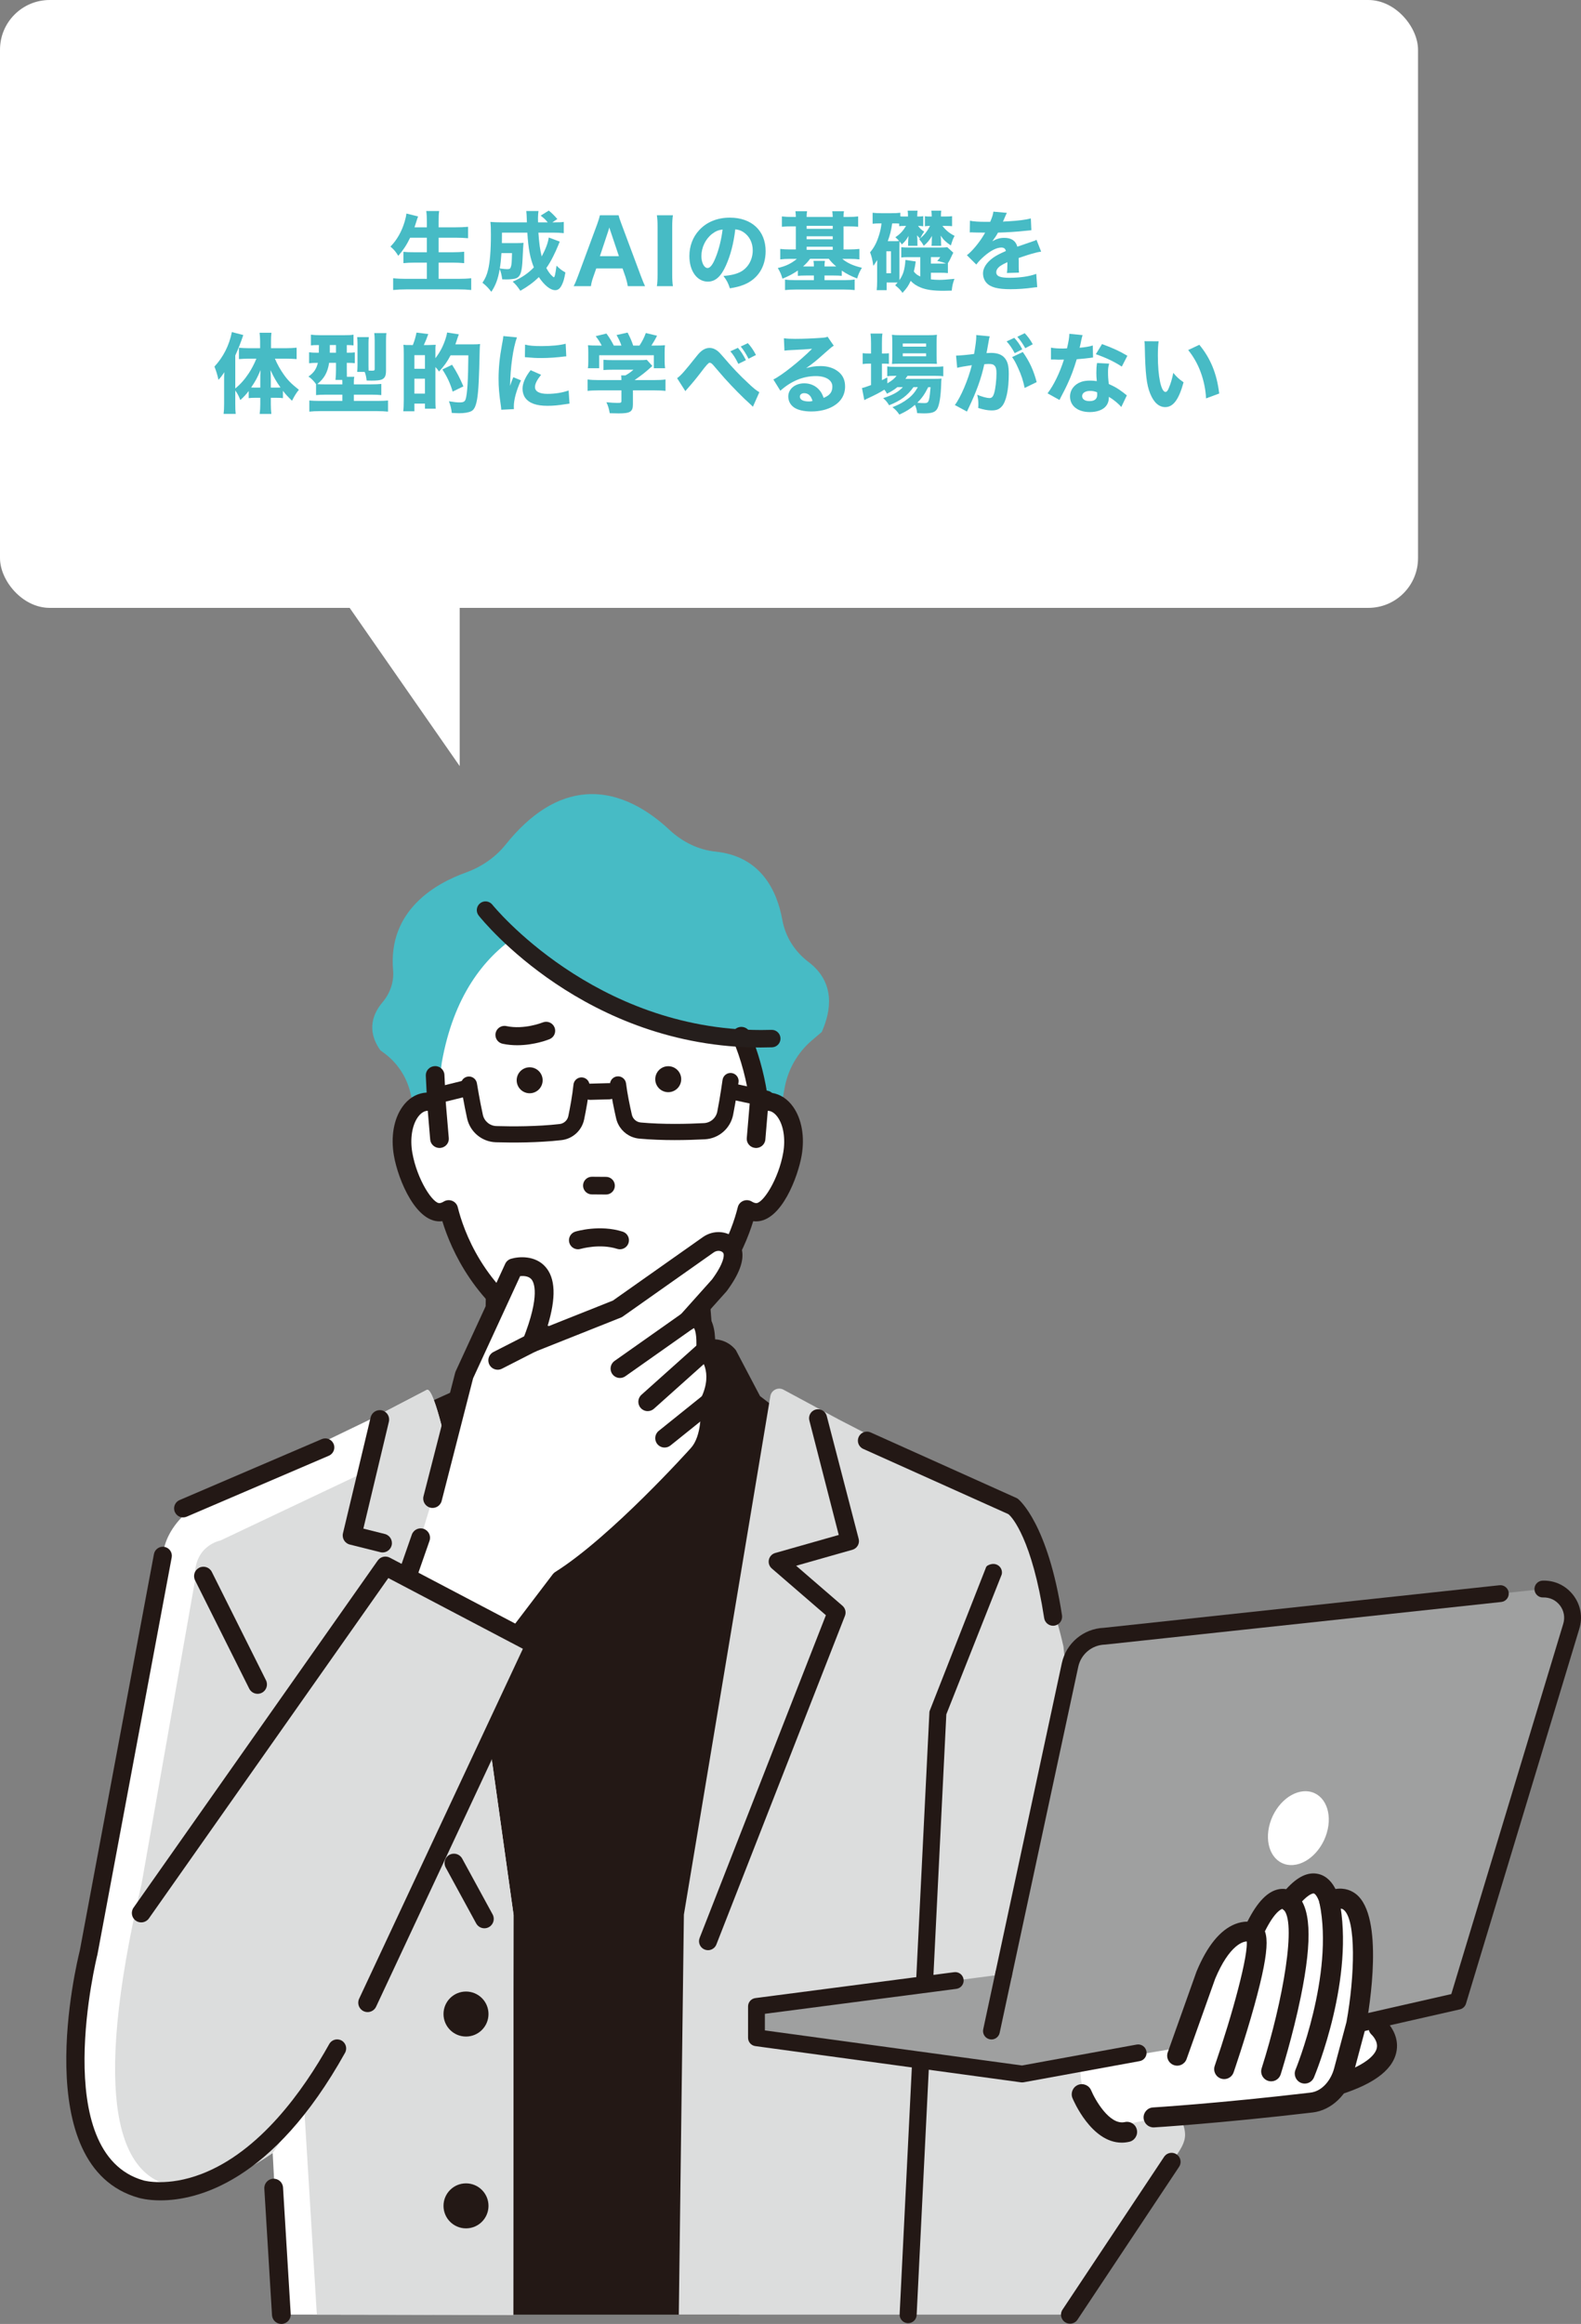 <?xml version="1.0" encoding="UTF-8"?><svg id="_レイヤー_2" xmlns="http://www.w3.org/2000/svg" viewBox="0 0 362.922 533.338"><rect x="0" y="0" width="362.922" height="533.338" fill="#808080" stroke="none"/><g id="_レイヤー_4"><path d="M174.468,320.399l-5.548-10.542c-1.589-2.025-4.218-2.927-6.715-2.304l-26.772,6.681-23.53-5.616c-2.2-.525-4.44.699-5.187,2.833l-2.765,7.898-24.477,11.073,19.815,200.779h70.517l19.232-199.614-14.57-11.19Z" style="fill:#231815; stroke-width:0px;"/><path d="M185.581,220.76c-3.176-2.404-5.304-5.821-5.991-9.623-1.186-6.56-4.807-14.608-15.321-15.692-3.869-.399-7.557-2.147-10.664-5.054-4.286-4.011-11.067-8.673-19.052-8.099-6.505.468-12.721,4.347-18.474,11.53-2.311,2.885-5.487,5.113-9.185,6.442-6.746,2.425-17.881,8.564-16.656,22.438.226,2.564-.658,5.231-2.428,7.317-2.071,2.442-3.837,6.336-.49,11.022l.551.418c3.181,2.226,5.43,5.535,6.333,9.317l5.39,22.592,75.591,2.484,4.962-26.357c.784-4.167,2.991-7.974,6.214-10.721l2.271-1.935.043-.098c2.062-4.661,3.199-11.218-3.094-15.981Z" style="fill:#47bbc5; stroke-width:0px;"/><path d="M162.074,309.121l-2.435-25.45h-45.755l-.552,26.286c28.288,17.675,48.742-.837,48.742-.837Z" style="fill:#fff; stroke-width:0px;"/><path d="M113.332,317.242c-.012,0-.026,0-.038-0-1.17-.021-2.101-.987-2.081-2.16l.552-31.447c.02-1.158.963-2.086,2.118-2.086h45.755c1.104,0,2.023.85,2.111,1.954l2.435,30.446c.094,1.169-.776,2.193-1.942,2.286-1.167.083-2.188-.778-2.281-1.947l-2.279-28.492h-41.718l-.515,29.361c-.02,1.16-.965,2.086-2.117,2.086Z" style="fill:#231815; stroke-width:0px;"/><path d="M118.604,214.777c11.994,10.124,11.994,12.022,24.619,17.084,0,0,28.623,5.208,26.954,5.894.512,1.181,1.766,5.492,2.751,9.365.655,2.576,1.192,4.958,1.313,6.097.86-.349,1.749-.481,2.634-.338,3.814.627,6.066,5.991,5.03,11.977-1.039,5.987-4.972,13.94-8.788,13.316-.602-.1-1.158-.328-1.676-.647-1.336,5.413-6.113,19.38-21.152,28.227-13.838,7.728-26.144,0-26.144,0-15.039-8.848-19.816-22.814-21.151-28.227-.517.319-1.076.547-1.678.647-3.816.624-7.748-7.329-8.787-13.316-1.036-5.986,1.216-11.35,5.03-11.977.885-.144,1.776-.011,2.636.338l1.226-9.406c2.681-15.134,9.608-23.972,17.183-29.034,0,0-4.701,4.194,0,0Z" style="fill:#fff; stroke-width:0px;"/><path d="M177.173,251.14c-.457-.075-.919-.098-1.383-.071-.701-4.672-2.156-9.872-3.944-13.999-.389-.898-1.453-1.316-2.374-.94-.922.378-1.354,1.413-.966,2.31,1.895,4.373,3.389,10.03,3.914,14.806l-.674,7.971c-.082.97.66,1.822,1.657,1.902.051.004.101.006.151.006.933,0,1.726-.697,1.804-1.619l.583-6.904c.216-.018.428-.017.631.016,2.422.398,4.474,4.581,3.546,9.945-1.086,6.256-4.811,12.169-6.695,11.872-.336-.056-.668-.187-1.016-.4-.494-.303-1.109-.356-1.649-.142-.541.214-.943.669-1.079,1.222-1.317,5.336-5.934,18.662-20.292,27.11-12.668,7.075-23.795.336-24.304.02-14.397-8.47-19.011-21.794-20.327-27.13-.136-.553-.539-1.009-1.08-1.223-.541-.214-1.156-.16-1.651.144-.344.212-.677.342-1.009.398-1.891.314-5.614-5.616-6.699-11.87-.929-5.365,1.123-9.548,3.541-9.945.206-.033.42-.034.637-.016l.584,6.904c.078.922.87,1.619,1.804,1.619.05,0,.1-.002.151-.006.998-.08,1.74-.931,1.657-1.902l-.686-8.107-.314-6.427c-.048-.973-.886-1.722-1.896-1.678-.999.046-1.771.872-1.724,1.845l.206,4.208c-.341 0-.681.028-1.018.083-4.874.802-7.736,6.955-6.515,14.009.973,5.609,5.15,15.696,10.879,14.761.047-.008.095-.016.143-.026,1.977,6.612,7.41,19.121,21.398,27.35.357.224,6.088,3.736,14.162,3.736,4.151,0,8.922-.928,13.901-3.709,14.026-8.251,19.464-20.765,21.443-27.377.049.009.098.018.147.027.25.041.496.061.74.061,5.332-.001,9.204-9.459,10.135-14.823,1.22-7.054-1.642-13.207-6.519-14.009Z" style="fill:#231815; stroke-width:0px;"/><path d="M137.326,311.299c-8.225,0-14.091-3.632-14.336-3.787-13.858-8.15-19.375-20.459-21.454-27.257-5.872.808-10.131-9.373-11.114-15.049-.747-4.317-.033-8.403,1.96-11.211,1.253-1.766,2.921-2.865,4.825-3.178.24-.039.484-.065.728-.078l-.19-3.873c-.027-.549.164-1.077.536-1.487.386-.426.919-.675,1.5-.702,1.178-.073,2.182.84,2.239,1.989l.314,6.428.685,8.096c.047.548-.125,1.082-.483,1.505-.371.438-.895.706-1.475.752-.057.005-.117.006-.177.006-1.103,0-2.039-.843-2.13-1.919l-.56-6.614c-.101.001-.195.009-.283.023-.717.119-1.408.619-1.997,1.448-1.328,1.871-1.815,4.981-1.272,8.117,1.079,6.22,4.791,11.849,6.322,11.602.293-.049.584-.164.891-.353.581-.357,1.308-.422,1.942-.17.639.253,1.117.794,1.278,1.449,1.306,5.295,5.885,18.52,20.175,26.926.47.292,11.49,6.951,23.978-.024,14.247-8.382,18.826-21.605,20.134-26.902.16-.653.637-1.196,1.276-1.448.636-.253,1.361-.188,1.941.167.31.19.603.307.898.356,1.556.261,5.242-5.399,6.319-11.604.543-3.135.055-6.244-1.273-8.114-.589-.83-1.281-1.332-2.002-1.45-.086-.014-.177-.022-.276-.023l-.559,6.615c-.096,1.133-1.129,2.017-2.31,1.912-.576-.046-1.1-.313-1.471-.751-.358-.424-.529-.958-.483-1.505l.673-7.971c-.521-4.678-2.011-10.314-3.888-14.647-.22-.51-.227-1.073-.019-1.587.213-.527.626-.938,1.161-1.158,1.085-.446,2.34.055,2.798,1.113,1.74,4.014,3.199,9.148,3.923,13.791.386-.014.775.024,1.156.085h.001c1.905.314,3.576,1.413,4.829,3.181,1.993,2.808,2.707,6.894,1.96,11.209-.821,4.729-4.594,15.095-10.458,15.095-.223-.009-.438-.014-.657-.044-2.083,6.8-7.609,19.114-21.508,27.29-4.461,2.492-9.192,3.754-14.067,3.754ZM101.76,279.557c.143,0,.277.092.319.233,1.986,6.644,7.388,19.007,21.25,27.16.248.156,5.958,3.691,13.996,3.691,4.762,0,9.385-1.234,13.742-3.667,13.889-8.171,19.3-20.54,21.289-27.185.048-.163.211-.263.379-.228l.135.024c.23.038.483.049.686.056,5.151-.001,8.933-9.477,9.814-14.55.707-4.083.015-8.089-1.849-10.716-1.149-1.621-2.672-2.628-4.401-2.913-.431-.071-.873-.091-1.311-.067-.175.02-.318-.111-.343-.279-.7-4.665-2.165-9.868-3.921-13.917-.317-.733-1.191-1.076-1.949-.767-.371.152-.656.435-.803.797-.141.349-.137.732.013,1.076,1.901,4.39,3.411,10.1,3.938,14.902l-.672,8.035c-.032.372.086.735.33,1.025.258.304.622.49,1.027.521.044.004.084.004.124.004.766,0,1.415-.578,1.477-1.318l.583-6.904c.014-.159.14-.286.299-.3.265-.022.497-.016.712.02.897.148,1.737.741,2.43,1.717,1.447,2.038,1.965,5.256,1.385,8.607-1.046,6.029-4.794,12.518-7.069,12.14-.382-.063-.753-.209-1.136-.444-.406-.248-.913-.292-1.358-.116-.442.175-.771.547-.881.995-1.327,5.377-5.976,18.802-20.445,27.314-12.827,7.165-24.165.313-24.642.017-14.498-8.529-19.147-21.955-20.473-27.331-.111-.449-.441-.821-.883-.995-.446-.177-.953-.131-1.359.118-.381.235-.749.379-1.127.442-2.271.371-6.026-6.093-7.075-12.138-.58-3.352-.063-6.571,1.384-8.61.692-.975,1.531-1.568,2.427-1.715.218-.032.452-.041.715-.02.16.013.287.139.301.3l.584,6.904c.066.778.787,1.386,1.598,1.314.409-.033.774-.218,1.031-.522.244-.29.361-.652.33-1.025l-.686-8.107-.315-6.439c-.039-.803-.734-1.398-1.554-1.366-.406.019-.777.192-1.044.488-.255.281-.385.64-.367,1.013l.206,4.209c.005.09-.028.177-.09.243-.062.065-.148.102-.238.102-.324,0-.648.026-.966.078-1.727.284-3.248,1.291-4.397,2.91-1.864,2.628-2.555,6.635-1.848,10.719.953,5.495,5.013,15.388,10.503,14.493l.128-.023c.021-.004.042-.006.062-.006Z" style="fill:#231815; stroke-width:0px;"/><path d="M111.4,261.627c-2.07-.849-3.662-2.666-4.173-4.953-.736-3.293-1.383-7.296-1.41-7.465-.163-1.013.524-1.967,1.535-2.131,1.011-.164,1.962.525,2.126,1.539.006.04.657,4.063,1.367,7.244.328,1.468,1.606,2.525,3.107,2.568,3.765.112,9.337.121,14.505-.465.998-.113,1.804-.852,2.007-1.837.405-1.972.938-4.822,1.175-7.198.102-1.021,1.01-1.767,2.029-1.665,1.02.104,1.762,1.012,1.661,2.034-.252,2.535-.809,5.521-1.232,7.578-.526,2.565-2.625,4.487-5.222,4.781-5.384.611-11.146.602-15.031.487-.858-.025-1.683-.206-2.443-.518Z" style="fill:#231815; stroke-width:0px;"/><path d="M99.367,249.737c-.836.343-1.318,1.256-1.096,2.162.244.997,1.247,1.607,2.242,1.363l7.598-1.867c.992-.242,1.603-1.25,1.359-2.248-.244-.997-1.247-1.607-2.242-1.363l-7.598,1.867c-.091.022-.179.051-.263.086Z" style="fill:#231815; stroke-width:0px;"/><path d="M145.014,260.887c-1.779-.729-3.137-2.285-3.583-4.238-.469-2.05-1.092-5.023-1.4-7.549-.125-1.019.599-1.946,1.615-2.07,1.017-.124,1.941.6,2.066,1.619.289,2.369.885,5.207,1.334,7.17.224.98,1.044,1.699,2.048,1.792,5.177.471,10.749.337,14.511.142,1.499-.078,2.753-1.162,3.049-2.637.64-3.196,1.201-7.232,1.207-7.273.141-1.017,1.077-1.727,2.092-1.585,1.014.142,1.722,1.079,1.581,2.096-.023.169-.581,4.186-1.244,7.494-.63,3.142-3.299,5.451-6.492,5.617-3.883.202-9.644.339-15.038-.152-.612-.056-1.197-.202-1.744-.426Z" style="fill:#231815; stroke-width:0px;"/><path d="M167.016,248.684c-.548.225-.98.708-1.113,1.332-.214,1.004.425,1.991,1.426,2.206l8.211,1.758c1.0.214,1.987-.426,2.2-1.429.214-1.004-.425-1.991-1.426-2.206l-8.211-1.758c-.378-.081-.754-.04-1.088.097Z" style="fill:#231815; stroke-width:0px;"/><path d="M134.747,252.278c-.659-.27-1.131-.911-1.152-1.671-.028-1.026.779-1.88,1.803-1.908l4.425-.121c1.022-.029,1.876.781,1.904,1.807.028,1.026-.779,1.88-1.803,1.908l-4.425.121c-.266.007-.52-.042-.751-.137Z" style="fill:#231815; stroke-width:0px;"/><path d="M174.665,240.397c-40.265,0-63.779-29.018-64.78-30.279-.687-.866-.544-2.126.319-2.816.863-.69,2.122-.547,2.811.317.233.293,23.369,28.766,61.725,28.766.783,0,1.566-.012,2.363-.036.021-.001.042-.001.062-.001,1.077,0,1.966.858,1.998,1.944.034,1.107-.835,2.031-1.938,2.065-.86.026-1.713.039-2.559.039Z" style="fill:#251e1c; stroke-width:0px;"/><path d="M103.333,335.68s-3.559-17.464-5.349-16.71l-13.069,6.805-37.439,18.06s-9.325,4.662-10.102,13.21l-13.255,75.2c-29.422,103.355,38.475,61.862,38.475,61.862l1.988,37.079,53.228.081.083-91.798-14.56-103.791Z" style="fill:#fff; stroke-width:0px;"/><path d="M103.333,335.68s-3.559-17.464-5.349-16.71l-13.069,6.805-1.112,12.038-33.219,15.735s-6.411,1.166-5.809,9.121l-12.257,69.576c-23.894,101.967,30.077,61.862,30.077,61.862l7.222-10.598,2.914,47.677,45.08.081.083-91.798-14.56-103.791Z" style="fill:#dcdddd; stroke-width:0px;"/><path d="M269.713,482.927c-20.486-47.902-25.594-105.039-25.594-105.039-3.497-15.735-11.648-32.218-11.648-32.218-11.388-5.09-39.935-19.908-39.935-19.908l-12.678-6.827c-1.228-.661-2.746.057-3.013,1.426l-19.858,119.045-1.165,91.798h89.805l23.312-35.066c4.402-5.678,3.602-6.604.777-13.21Z" style="fill:#dcdddd; stroke-width:0px;"/><path d="M162.523,447.564c-.25,0-.504-.046-.751-.142-1.061-.415-1.585-1.612-1.169-2.674l28.982-74.064-12.422-10.728c-.574-.496-.83-1.267-.666-2.008.164-.741.721-1.332,1.451-1.539l14.587-4.143-6.728-26.196c-.328-1.091.291-2.242,1.383-2.569,1.092-.33,2.242.292,2.569,1.383l7.33,28.202c.159.529.099,1.1-.167,1.585-.265.485-.714.842-1.245.993l-12.921,3.67,10.631,9.181c.662.572.892,1.499.573,2.314l-29.514,75.423c-.319.814-1.098,1.312-1.922,1.312Z" style="fill:#231815; stroke-width:0px;"/><path d="M208.467,533.159c-.057,0-.115-.003-.173-.007-1.076-.095-1.872-1.044-1.777-2.12l6.831-138.085c.012-.081.024-.162.036-.243l12.882-32.798c.062-.258.215-.494.447-.623,1.981-1.099,3.61.482,3.234,2.049l-12.715,32.101-6.817,137.941c-.09,1.018-.944,1.785-1.947,1.785Z" style="fill:#231815; stroke-width:0px;"/><path d="M112.136,462.215c0,2.852-2.312,5.164-5.164,5.164-2.852,0-5.164-2.312-5.164-5.164,0-2.852,2.312-5.164,5.164-5.164,2.852,0,5.164,2.312,5.164,5.164Z" style="fill:#231815; stroke-width:0px;"/><path d="M112.136,506.238c0,2.852-2.312,5.164-5.164,5.164-2.852,0-5.164-2.312-5.164-5.164,0-2.852,2.312-5.164,5.164-5.164,2.852,0,5.164,2.312,5.164,5.164Z" style="fill:#231815; stroke-width:0px;"/><path d="M150.415,247.696c.013,1.645,1.36,2.97,3.005,2.957,1.646-.013,2.968-1.358,2.955-3.004-.013-1.645-1.357-2.969-3.002-2.956-1.645.013-2.971,1.358-2.958,3.003Z" style="fill:#231815; stroke-width:0px;"/><path d="M118.605,247.943c.013,1.645,1.358,2.97,3.004,2.957,1.645-.013,2.969-1.359,2.956-3.004-.013-1.645-1.358-2.969-3.003-2.956-1.646.013-2.97,1.358-2.957,3.003Z" style="fill:#231815; stroke-width:0px;"/><path d="M135.853,273.864c-.982-.008-1.771-.81-1.763-1.791.008-.981.81-1.771,1.791-1.763l3.246.026c.982.008,1.771.809,1.763,1.791-.008.981-.809,1.771-1.791,1.763l-3.246-.026Z" style="fill:#231815; stroke-width:0px;"/><path d="M139.097,274.138l-3.246-.025h0c-.541-.004-1.048-.219-1.427-.605-.379-.385-.586-.896-.581-1.437.004-.541.219-1.048.604-1.427.386-.38.896-.586,1.437-.582l3.246.025c.541.004,1.048.219,1.428.605.379.386.586.896.581,1.437-.004.541-.219,1.048-.604,1.427-.191.188-.413.334-.654.432-.245.1-.51.152-.783.15ZM134.795,270.997c-.291.287-.453.669-.456,1.078-.003.408.153.794.44,1.085.286.291.669.453,1.077.456l3.246.025c.408.004.794-.152,1.084-.439.291-.286.453-.669.456-1.077.003-.409-.153-.794-.44-1.085-.286-.291-.669-.453-1.077-.456l-3.246-.025c-.206-.002-.406.037-.591.113-.182.074-.349.184-.493.326ZM135.849,273.866l.004-.002-.004.002Z" style="fill:#231815; stroke-width:0px;"/><path d="M142.303,286.708c-.208,0-.42-.032-.629-.098-3.979-1.267-8.349-.005-8.391.007-1.098.333-2.254-.284-2.587-1.379-.333-1.096.284-2.254,1.38-2.587.226-.07,5.594-1.667,10.856.007,1.091.347,1.694,1.513,1.347,2.604-.281.882-1.096,1.445-1.975,1.445Z" style="fill:#231815; stroke-width:0px;"/><path d="M118.73,239.879c-1.081,0-2.217-.096-3.363-.34-1.12-.238-1.835-1.339-1.597-2.459.238-1.12,1.336-1.835,2.459-1.597,4.107.873,8.312-.819,8.354-.836,1.059-.433,2.269.07,2.704,1.127.436,1.056-.063,2.265-1.118,2.704-.172.071-3.427,1.401-7.441,1.401Z" style="fill:#231815; stroke-width:0px;"/><path d="M166.848,285.445c-1.316-.81-3.013-.654-4.275.236l-20.851,14.705-19.689,7.834c8.367-21.028-4.112-17.271-4.112-17.271l-11.358,24.651-7.261,28.317-2.737,8.99-6.857,19.65,18.106,17.352,20.79-27.323c13.272-8.351,31.6-28.84,31.6-28.84,3.666-4.098,2.659-11.96,2.659-11.96,3.687-7.643-.886-11.982-.886-11.982.539-9.961-4.176-6.636-4.176-6.636l7.331-8.196c4.416-5.996,3.399-8.489,1.715-9.525Z" style="fill:#fff; stroke-width:0px;"/><path d="M107.815,392.059c-.553,0-1.087-.213-1.488-.598l-18.106-17.352c-.608-.583-.821-1.467-.543-2.262l6.856-19.65c.392-1.122,1.618-1.713,2.74-1.323,1.122.392,1.714,1.618,1.323,2.74l-6.401,18.345,15.367,14.727,19.329-25.404c.156-.205.348-.381.566-.518,12.868-8.097,30.961-28.252,31.142-28.454,2.469-2.76,2.374-8.337,2.129-10.254-.053-.413.016-.832.196-1.207,2.97-6.157-.395-9.453-.429-9.486-.457-.434-.701-1.047-.667-1.677.185-3.428-.322-4.576-.512-4.88-.098.03-.224.085-.308.14-.895.63-2.103.478-2.83-.339-.728-.817-.71-2.06.019-2.876l7.263-8.118c2.769-3.784,2.728-5.406,2.649-5.815-.039-.198-.117-.354-.389-.521-.538-.332-1.304-.264-1.907.162l-20.852,14.705c-.138.098-.287.179-.445.241l-19.688,7.834c-.798.317-1.709.129-2.317-.478-.607-.608-.795-1.519-.478-2.317,4.1-10.305,2.511-13.217,1.926-13.864-.649-.718-1.77-.766-2.553-.695l-10.809,23.457-7.212,28.128c-.295,1.151-1.467,1.845-2.618,1.55-1.151-.295-1.845-1.467-1.55-2.618l7.261-28.316c.032-.126.076-.248.13-.366l11.359-24.651c.258-.56.744-.982,1.333-1.16,1.809-.544,5.491-.788,7.821,1.752,2.407,2.623,2.588,7.166.532,13.823l15.037-5.983,20.643-14.558c2.021-1.427,4.628-1.549,6.642-.311,1.265.78,2.081,1.942,2.357,3.365.472,2.428-.662,5.46-3.467,9.269-.04.055-.084.108-.129.159l-4.586,5.127c1.85,1.674,2.092,4.871,2.013,7.519,1.353,1.771,3.903,6.353.899,13.106.172,2.132.392,8.945-3.254,13.022-.751.839-18.388,20.482-31.725,29.016l-20.556,27.016c-.371.489-.933.794-1.544.842-.056.005-.112.007-.168.007Z" style="fill:#231815; stroke-width:0px;"/><path d="M142.312,316.242c-.676,0-1.341-.317-1.76-.912-.685-.971-.453-2.313.518-2.998l15.492-10.925c.971-.686,2.312-.453,2.998.518.685.971.453,2.313-.518,2.998l-15.492,10.925c-.377.266-.809.393-1.238.393Z" style="fill:#231815; stroke-width:0px;"/><path d="M148.684,323.849c-.591,0-1.179-.242-1.604-.717-.792-.885-.717-2.245.168-3.037l13.294-11.896c.885-.794,2.246-.717,3.037.168.792.885.717,2.245-.168,3.037l-13.294,11.896c-.41.368-.923.548-1.434.548Z" style="fill:#231815; stroke-width:0px;"/><path d="M152.563,332.208c-.63,0-1.254-.275-1.678-.805-.744-.926-.596-2.28.33-3.024l10.302-8.274c.925-.745,2.28-.597,3.024.33.744.926.596,2.28-.33,3.024l-10.302,8.274c-.397.319-.873.474-1.345.474Z" style="fill:#231815; stroke-width:0px;"/><path d="M114.251,314.348c-.783,0-1.538-.428-1.918-1.174-.541-1.058-.121-2.354.937-2.894l7.785-3.977c1.06-.542,2.355-.121,2.894.937.541,1.058.121,2.353-.937,2.894l-7.785,3.977c-.313.16-.647.237-.976.237Z" style="fill:#231815; stroke-width:0px;"/><polygon points="88.466 359.376 32.418 439.035 84.386 459.615 122.85 377.442 88.466 359.376" style="fill:#dcdddd; stroke-width:0px;"/><path d="M84.385,461.768c-.305,0-.616-.065-.911-.203-1.076-.504-1.54-1.785-1.036-2.861l37.593-80.312-30.892-16.232-54.961,78.114c-.683.972-2.026,1.205-2.997.521-.972-.683-1.205-2.025-.522-2.997l56.048-79.659c.622-.884,1.804-1.167,2.76-.667l34.384,18.067c1.018.535,1.435,1.775.948,2.817l-38.464,82.173c-.366.781-1.141,1.24-1.95,1.24Z" style="fill:#231815; stroke-width:0px;"/><path d="M87.816,356.283c-.172,0-.348-.021-.523-.065l-6.993-1.749c-1.145-.286-1.845-1.44-1.571-2.587l6.356-26.608c.277-1.156,1.435-1.866,2.593-1.593,1.156.276,1.868,1.437,1.593,2.593l-5.862,24.538,4.927,1.232c1.153.288,1.854,1.457,1.566,2.609-.245.978-1.122,1.631-2.086,1.631Z" style="fill:#231815; stroke-width:0px;"/><path d="M36.836,504.979c-2.937,0-4.751-.508-5.014-.587-25.524-7.178-14.205-53.944-13.501-56.749l17.016-90.98c.21-1.125,1.292-1.87,2.419-1.656,1.125.21,1.867,1.293,1.656,2.419l-17.028,91.043c-.008.043-.017.086-.028.129-.115.455-11.298,45.647,10.623,51.812.075.022,5.48,1.511,13.322-1.509,13.323-5.131,23.277-19.04,29.281-29.806.557-.999,1.819-1.359,2.821-.8 1.0.557,1.358,1.821.8,2.82-16.595,29.756-34.017,33.863-42.367,33.863Z" style="fill:#231815; stroke-width:0px;"/><path d="M111.196,442.535c-.762,0-1.5-.406-1.891-1.122l-6.993-12.821c-.569-1.043-.185-2.35.858-2.919,1.043-.57,2.35-.185,2.919.858l6.993,12.821c.569,1.043.185,2.35-.858,2.919-.327.179-.681.263-1.028.263Z" style="fill:#231815; stroke-width:0px;"/><path d="M64.581,533.338c-1.117,0-2.06-.862-2.143-1.994l-1.76-29.028c-.088-1.184.803-2.216,1.988-2.303,1.181-.094,2.216.803,2.303,1.988l1.76,29.028c.088,1.185-.803,2.216-1.988,2.303-.053.004-.107.006-.16.006Z" style="fill:#231815; stroke-width:0px;"/><path d="M59.133,388.725c-.789,0-1.548-.436-1.926-1.19l-12.433-24.866c-.531-1.063-.1-2.355.962-2.886,1.062-.53,2.355-.1,2.886.962l12.433,24.866c.531,1.063.1,2.355-.962,2.886-.309.154-.637.228-.961.228Z" style="fill:#231815; stroke-width:0px;"/><path d="M42.038,348.24c-.804,0-1.569-.471-1.906-1.257-.451-1.052.036-2.271,1.089-2.722l32.636-13.987c1.05-.45,2.271.036,2.722,1.089.451,1.052-.036,2.271-1.089,2.722l-32.636,13.987c-.266.114-.543.168-.816.168Z" style="fill:#231815; stroke-width:0px;"/><path d="M241.736,373.105c-1.006,0-1.889-.733-2.046-1.758-2.76-17.941-7.344-23.244-8.241-23.868l-33.335-14.981c-1.035-.49-1.476-1.726-.986-2.761.49-1.034,1.729-1.474,2.761-.986l33.47,15.044c.068.032.135.069.199.108.445.274,7.014,5.901,10.23,26.812.174,1.132-.602,2.19-1.734,2.364-.107.016-.213.024-.318.024Z" style="fill:#231815; stroke-width:0px;"/><path d="M316.433,465.293s8.85,7.965-11.063,13.718l-.443-12.833s11.063-8.408,11.505-.885Z" style="fill:#fff; stroke-width:0px;"/><path d="M305.37,479.374c-.076,0-.15-.024-.213-.069-.09-.065-.145-.169-.149-.281l-.443-12.833c-.003-.117.049-.23.143-.301.287-.218,7.058-5.316,10.354-3.802,1.024.47,1.602,1.493,1.723,3.04.505.499,2.494,2.685,1.843,5.521-.802,3.489-5.229,6.42-13.157,8.71-.033.01-.067.015-.1.015ZM305.295,466.356l.421,12.176c9.172-2.726,11.705-5.871,12.204-8.045.634-2.759-1.707-4.903-1.73-4.925-.071-.064-.114-.153-.119-.248-.079-1.339-.52-2.203-1.313-2.567-2.649-1.226-8.457,2.874-9.463,3.609Z" style="fill:#231815; stroke-width:0px;"/><path d="M305.37,480.941c-.403,0-.8-.126-1.134-.368-.482-.349-.775-.902-.796-1.496l-.443-12.833c-.021-.627.262-1.225.761-1.604.075-.057,1.861-1.408,4.076-2.588,3.399-1.811,5.977-2.266,7.882-1.39,1.012.466,2.229,1.498,2.568,3.783.92,1.07,2.571,3.501,1.87,6.554-.952,4.143-5.613,7.37-14.25,9.865-.176.051-.356.076-.536.076ZM306.892,467.137l.32,9.277c7.236-2.451,8.873-4.94,9.18-6.277.423-1.84-1.234-3.392-1.251-3.407-.378-.34-.606-.815-.636-1.322-.031-.522-.153-1.12-.402-1.235-1.081-.498-4.498,1.08-7.212,2.965Z" style="fill:#231815; stroke-width:0px;"/><path d="M305.37,481.304c-.489,0-.954-.151-1.346-.437-.577-.417-.921-1.065-.945-1.777l-.443-12.833c-.024-.744.314-1.455.905-1.904.198-.15,1.967-1.471,4.125-2.62,3.506-1.868,6.187-2.325,8.204-1.399,1.049.483,2.371,1.56,2.759,3.955,1.041,1.238,2.592,3.699,1.88,6.792-.983,4.283-5.728,7.598-14.503,10.133-.204.059-.418.09-.635.09ZM313.615,460.594c-1.523,0-3.377.59-5.61,1.78-2.108,1.123-3.836,2.412-4.025,2.555-.406.308-.637.795-.619,1.304l.443,12.833c.016.486.252.929.646,1.214.389.283.901.371,1.355.238,8.5-2.455,13.078-5.595,13.998-9.598.655-2.85-.842-5.131-1.792-6.237-.044-.052-.073-.115-.084-.183-.318-2.146-1.46-3.091-2.361-3.506-.578-.266-1.226-.399-1.95-.399ZM307.212,476.776c-.072,0-.145-.022-.206-.064-.094-.065-.151-.171-.156-.286l-.321-9.276c-.004-.123.055-.24.156-.31,2.17-1.508,6.152-3.652,7.57-2.997.444.205.578.952.612,1.544.026.415.209.796.518,1.073.079.073,1.828,1.726,1.362,3.758-.381,1.657-2.325,4.137-9.418,6.54-.038.013-.077.019-.116.019ZM307.261,467.323l.296,8.588c6.738-2.361,8.21-4.673,8.482-5.856.371-1.618-1.13-3.047-1.145-3.061-.446-.4-.715-.958-.751-1.565-.034-.583-.162-.891-.215-.941-.816-.366-3.903.946-6.668,2.836Z" style="fill:#231815; stroke-width:0px;"/><path d="M251.341,461.135s-10.497,21.223,5.714,26.685l24.377-5.002s3.098-34.074-30.091-21.683Z" style="fill:#fff; stroke-width:0px;"/><path d="M253.551,375.503l100.614-10.823c4.541-.143,7.868,4.232,6.519,8.57l-26.01,86.019-100.036,16.709-60.989-8.317v-7.192l56.737-7.39,15.245-70.976c.812-3.757,4.079-6.479,7.921-6.6Z" style="fill:#9fa0a0; stroke-width:0px;"/><path d="M230.387,455.01c-.134,0-.271-.014-.407-.043-1.043-.224-1.706-1.251-1.482-2.293l15.245-70.976c.997-4.61,4.968-7.939,9.671-8.121l90.791-9.767c1.056-.119,2.012.653,2.126,1.713.114,1.06-.653,2.012-1.713,2.126l-90.859,9.774c-.048.005-.097.009-.145.01-2.962.093-5.469,2.181-6.095,5.078l-15.244,70.974c-.195.906-.995,1.526-1.886,1.526Z" style="fill:#231815; stroke-width:0px;"/><path d="M344.421,364.16c-.058,0-.118.004-.176.01l-90.793,9.767c-4.559.178-8.396,3.4-9.356,7.837l-15.244,70.977c-.182.845.358,1.68,1.203,1.862.835.183,1.686-.377,1.863-1.204l15.244-70.974c.661-3.06,3.309-5.266,6.438-5.364l.119-.008,90.859-9.774c.416-.045.79-.249,1.054-.575.262-.326.382-.735.338-1.151-.046-.419-.252-.795-.581-1.059-.28-.224-.619-.343-.969-.343Z" style="fill:#231815; stroke-width:0px;"/><path d="M234.638,477.908c-.087,0-.174-.006-.261-.018l-60.989-8.317c-.957-.13-1.67-.948-1.67-1.913v-7.192c0-.97.719-1.789,1.681-1.914l45.631-5.944c1.056-.139,2.026.608,2.164,1.665.138,1.058-.608,2.026-1.665,2.164l-43.949,5.725v3.811l59.015,8.048,26.326-4.801c1.048-.192,2.054.504,2.246,1.553.191,1.049-.504,2.055-1.553,2.246l-26.628,4.856c-.114.021-.23.031-.346.031Z" style="fill:#231815; stroke-width:0px;"/><path d="M219.284,452.957c-.069,0-.138.005-.207.014l-45.631,5.944c-.779.102-1.365.77-1.365,1.555v7.191c0,.78.583,1.449,1.356,1.554l60.99,8.317c.162.022.329.018.493-.011l26.628-4.857c.413-.075.771-.306,1.008-.651s.329-.761.253-1.173c-.075-.413-.307-.771-.652-1.01-.344-.238-.759-.327-1.172-.252l-26.326,4.801c-.038.007-.076.008-.114.002l-59.015-8.048c-.18-.024-.314-.178-.314-.359v-3.811c0-.182.135-.336.316-.36l43.949-5.725c.857-.112,1.464-.901,1.354-1.758-.055-.415-.268-.785-.6-1.04-.276-.213-.607-.326-.95-.326Z" style="fill:#231815; stroke-width:0px;"/><path d="M311.318,466.51c-.881,0-1.677-.607-1.88-1.503-.237-1.04.414-2.074,1.454-2.31l22.259-5.062,25.686-84.944c.46-1.478.189-3.017-.739-4.238-.928-1.22-2.329-1.887-3.871-1.844-1.069.048-1.956-.803-1.99-1.869-.034-1.066.803-1.957,1.869-1.99,2.793-.093,5.371,1.139,7.065,3.366,1.694,2.227,2.188,5.036,1.357,7.708l-26.006,86.004c-.201.664-.743,1.17-1.42,1.323l-23.354,5.31c-.144.033-.288.049-.43.049Z" style="fill:#231815; stroke-width:0px;"/><path d="M354.358,366.245c1.603,0,3.061.72,4.028,1.989.999,1.314,1.289,2.978.796,4.565l-25.684,84.941c-.038.125-.14.22-.267.248l-22.26,5.062c-.843.192-1.372,1.034-1.181,1.877.19.833,1.041,1.371,1.876,1.181l23.355-5.31c.548-.124.99-.536,1.153-1.075l26.006-86.003c.797-2.56.323-5.25-1.299-7.384-1.625-2.137-4.067-3.328-6.765-3.222-.864.027-1.545.752-1.518,1.616.013.427.193.821.505,1.11.303.28.684.417,1.106.407.05-.002.099-.002.149-.002Z" style="fill:#231815; stroke-width:0px;"/><path d="M305.155,436.325s-1.998-9.187-9.247,0c0,0-3.372-3.483-8.219,7.192,0,0-5.75-2.55-10.887,9.779l-6.579,18.475-5.418,14.173s14.75-.885,36.264-3.414c3.682-.433,6.436-3.648,7.391-7.23l2.859-10.72s6.194-33.704-6.164-28.254Z" style="fill:#fff; stroke-width:0px;"/><path d="M264.804,487.874c-1.013,0-1.864-.79-1.925-1.815-.064-1.065.747-1.979,1.811-2.043.147-.009,14.95-.912,36.154-3.405,2.996-.352,5.047-3.171,5.751-5.81l2.839-10.646c1.697-9.295,2.576-23.506-.77-26.149-.249-.196-.908-.718-2.73.085-.531.234-1.138.217-1.654-.046-.517-.263-.888-.744-1.012-1.311-.212-.937-.902-2.391-1.589-2.546-.637-.144-2.133.644-4.255,3.332-.38.482-.847.881-1.478.859-.587-.019-1.038-.191-1.381-.649-.058-.021-.156-.031-.312.012-.488.133-2.276,1-4.807,6.574-.22.486-.569.888-1.074,1.06-.496.168-.978.158-1.441-.081-1.452-.478-4.999.738-8.327,8.697l-6.563,18.426c-.358,1.005-1.462,1.529-2.466,1.171-1.005-.358-1.529-1.462-1.171-2.466l6.58-18.475c.011-.032.023-.064.037-.095,2.388-5.733,5.289-9.313,8.622-10.641,1.129-.45,2.13-.562,2.927-.539,2.272-4.578,4.606-7.022,7.113-7.456.614-.106,1.184-.077,1.692.037,2.571-2.891,4.926-4.046,7.176-3.528,1.988.459,3.157,2.116,3.803,3.498,2.189-.422,3.73.281,4.705,1.052,6.371,5.033,2.918,25.833,2.161,29.951-.009.05-.021.1-.034.148l-2.859,10.72c-1.25,4.686-4.88,8.163-9.031,8.65-21.321,2.507-36.225,3.415-36.373,3.424-.039.002-.079.004-.118.004Z" style="fill:#231815; stroke-width:0px;"/><path d="M264.804,488.236c-1.21,0-2.215-.947-2.287-2.156-.075-1.263.891-2.351,2.151-2.426.146-.008,15.039-.923,36.134-3.403,2.827-.332,4.772-3.023,5.444-5.544l2.839-10.646c1.933-10.604,2.241-23.491-.646-25.771-.202-.159-.733-.584-2.36.132-.631.278-1.346.26-1.964-.054-.616-.315-1.053-.882-1.201-1.557-.233-1.029-.896-2.175-1.315-2.27-.337-.071-1.653.367-3.892,3.202-.544.693-1.116,1.018-1.774.997-.676-.022-1.173-.232-1.548-.659-.011.002-.022.005-.035.009-.32.087-2.045.807-4.573,6.373-.286.631-.731,1.064-1.287,1.254-.61.207-1.19.174-1.724-.102-1.268-.405-4.604.808-7.826,8.515l-6.556,18.408c-.205.577-.624,1.039-1.177,1.302-.554.263-1.177.295-1.752.089-.577-.205-1.04-.623-1.302-1.177-.262-.553-.294-1.175-.089-1.752l6.579-18.475c.015-.043.03-.083.049-.123,2.421-5.815,5.39-9.461,8.817-10.828.938-.374,1.892-.564,2.839-.567,2.297-4.561,4.677-6.998,7.274-7.448.544-.095,1.089-.096,1.622-.002,2.616-2.888,5.032-4.03,7.39-3.485,2.026.468,3.242,2.082,3.928,3.447,2.22-.348,3.791.436,4.723,1.172,6.538,5.165,3.056,26.147,2.292,30.301-.012.059-.023.118-.039.175l-2.86,10.721c-1.288,4.829-5.042,8.412-9.339,8.917-21.227,2.496-36.249,3.418-36.394,3.426l-.139.004ZM307.623,437.295c.618,0,1.002.219,1.266.428,3.654,2.885,2.493,17.784.902,26.498l-2.846,10.674c-.736,2.758-2.895,5.706-6.06,6.077-21.115,2.483-36.031,3.398-36.175,3.406-.862.051-1.521.796-1.471,1.659.05.826.737,1.474,1.564,1.474l.097-.002c.145-.009,15.145-.929,36.352-3.423,4.005-.47,7.51-3.839,8.724-8.383l2.859-10.72c.009-.039.019-.08.026-.122.751-4.081,4.183-24.692-2.029-29.599-1.233-.976-2.722-1.306-4.411-.98-.168.031-.328-.052-.398-.203-.591-1.267-1.687-2.867-3.555-3.298-2.108-.483-4.345.629-6.825,3.415-.087.099-.221.141-.35.113-.505-.114-1.027-.125-1.551-.033-2.391.414-4.632,2.789-6.849,7.259-.064.127-.217.194-.336.202-.927-.021-1.859.146-2.783.513-3.239,1.291-6.071,4.805-8.421,10.443l-6.609,18.552c-.141.394-.119.82.061,1.198.179.378.495.664.89.804.395.141.821.12,1.198-.061.379-.18.664-.496.806-.891l6.562-18.426c3.356-8.033,6.969-9.413,8.68-8.951.079.003.154.034.212.082.37.157.717.161,1.102.031.366-.125.656-.416.86-.867,2.524-5.559,4.366-6.589,5.041-6.773.067-.018.129-.031.191-.037.052-.032.114-.05.182-.05h.009c.156,0,.29.1.34.24.248.314.573.455,1.077.472.416.022.776-.207,1.181-.72,1.891-2.396,3.619-3.697,4.62-3.461.976.22,1.676,1.995,1.863,2.82.102.465.401.853.822,1.068.422.215.913.227,1.344.037.777-.342,1.372-.465,1.835-.465Z" style="fill:#231815; stroke-width:0px;"/><path d="M281.011,476.784c-.209,0-.421-.034-.63-.106-1.008-.347-1.543-1.446-1.195-2.454,4.146-12.024,8.034-26.378,7.287-29.206-.654-.53-.907-1.449-.559-2.261.42-.98,1.555-1.436,2.535-1.014,2.405,1.031,3.031,4.394-.891,18.536-2.111,7.611-4.697,15.128-4.723,15.204-.275.799-1.024,1.301-1.825,1.301Z" style="fill:#231815; stroke-width:0px;"/><path d="M281.011,477.146c-.255,0-.507-.042-.748-.126-.578-.2-1.045-.613-1.313-1.164-.268-.551-.307-1.173-.106-1.752,4.019-11.654,7.912-25.889,7.304-28.89-.717-.651-.951-1.702-.565-2.602.241-.564.688-1,1.258-1.227.567-.228,1.192-.219,1.753.023,2.652,1.136,3.328,4.495-.684,18.965-2.131,7.681-4.709,15.162-4.732,15.228-.317.922-1.188,1.543-2.166,1.543ZM287.689,441.948c-.197,0-.393.037-.581.113-.389.155-.694.454-.859.839-.276.642-.09,1.398.454,1.836.059.049.103.115.122.189.772,2.928-3.103,17.256-7.296,29.417-.136.396-.111.821.072,1.197.183.377.502.659.898.796.803.275,1.718-.174,1.994-.97.024-.072,2.619-7.616,4.717-15.183,3.834-13.825,3.263-17.178,1.098-18.106-.199-.086-.409-.129-.619-.129Z" style="fill:#231815; stroke-width:0px;"/><path d="M291.8,477.297c-.194,0-.391-.029-.586-.091-1.016-.323-1.578-1.409-1.254-2.425,4.989-15.686,8.232-34.264,4.772-36.926-.845-.65-1.003-1.862-.353-2.707.65-.845,1.862-1.004,2.707-.353,3.5,2.692,3.87,10.116,1.164,23.363-1.861,9.113-4.584,17.707-4.611,17.793-.261.821-1.021,1.346-1.839,1.346Z" style="fill:#231815; stroke-width:0px;"/><path d="M291.8,477.66c-.237,0-.472-.037-.697-.109-.583-.185-1.059-.587-1.341-1.131-.281-.544-.333-1.166-.147-1.749,4.972-15.634,8.126-34.044,4.895-36.529-1.001-.77-1.189-2.213-.42-3.215.374-.485.914-.796,1.521-.876.603-.078,1.209.083,1.695.456,3.621,2.786,4.034,10.324,1.299,23.723-1.857,9.089-4.597,17.753-4.622,17.833-.303.954-1.181,1.596-2.184,1.596ZM295.912,434.757c-.068,0-.138.004-.206.013-.415.054-.785.266-1.04.598-.526.686-.398,1.672.288,2.199,4.002,3.079-.309,23.679-4.648,37.323-.127.399-.091.824.101,1.196.192.372.518.647.916.774.809.259,1.711-.211,1.97-1.018.027-.084,2.754-8.711,4.601-17.755,2.674-13.097,2.347-20.407-1.031-23.004-.276-.213-.609-.325-.952-.325Z" style="fill:#231815; stroke-width:0px;"/><path d="M299.504,477.811c-.249,0-.501-.048-.744-.15-.983-.411-1.447-1.542-1.036-2.525.09-.215,8.972-21.756,5.54-38.421-.215-1.044.457-2.065,1.502-2.28,1.045-.214,2.065.457,2.28,1.502,3.674,17.845-5.373,39.765-5.761,40.689-.309.74-1.027,1.186-1.781,1.186Z" style="fill:#231815; stroke-width:0px;"/><path d="M299.505,478.174c-.304,0-.602-.06-.885-.178-1.166-.488-1.718-1.833-1.231-3.0.091-.215,8.9-21.793,5.52-38.209-.123-.599-.006-1.211.331-1.723.337-.512.853-.861,1.453-.985,1.247-.254,2.454.547,2.709,1.784,3.697,17.955-5.393,39.974-5.781,40.903-.359.856-1.189,1.408-2.116,1.408ZM305.153,434.757c-.104,0-.209.01-.315.032-.409.085-.762.324-.993.674-.23.35-.31.768-.225,1.178,3.479,16.9-5.472,38.42-5.562,38.636-.333.796.044,1.716.842,2.049.783.328,1.727-.065,2.052-.841.386-.92,9.393-22.738,5.739-40.477-.153-.74-.808-1.251-1.538-1.251Z" style="fill:#231815; stroke-width:0px;"/><path d="M227.589,468.051c-.134,0-.271-.014-.407-.043-1.042-.224-1.706-1.25-1.482-2.293l2.799-13.04c.224-1.043,1.249-1.706,2.293-1.482,1.042.224,1.706,1.25,1.482,2.293l-2.799,13.04c-.195.906-.995,1.526-1.886,1.526Z" style="fill:#231815; stroke-width:0px;"/><path d="M230.382,451.511c-.3,0-.592.086-.849.252-.352.227-.593.578-.681.987l-2.799,13.041c-.182.845.358,1.681,1.203,1.862.842.174,1.686-.377,1.863-1.204l2.799-13.041c.087-.409.011-.828-.217-1.18-.227-.352-.578-.594-.987-.682-.111-.023-.223-.036-.332-.036Z" style="fill:#231815; stroke-width:0px;"/><path d="M304.778,419.839c-1.019,4.679-4.861,8.344-8.582,8.187-3.72-.157-5.91-4.077-4.89-8.756,1.019-4.679,4.861-8.344,8.582-8.187,3.72.157,5.91,4.077,4.89,8.756Z" style="fill:#fff; stroke-width:0px;"/><path d="M257.492,491.731c-6.99,0-11.116-9.767-11.301-10.214-.49-1.184.074-2.542,1.257-3.031,1.188-.489,2.54.073,3.031,1.256.892,2.138,4.235,8.045,7.717,7.268,1.256-.28,2.493.502,2.773,1.753.282,1.25-.502,2.492-1.752,2.773-.592.133-1.168.195-1.724.195Z" style="fill:#231815; stroke-width:0px;"/><path d="M245.623,533.276c-.445,0-.893-.143-1.271-.437-.904-.703-1.067-2.005-.363-2.909l23.312-35.066c.703-.904,2.007-1.065,2.909-.363.904.703,1.067,2.005.363,2.909l-23.311,35.066c-.408.526-1.019.8-1.637.8Z" style="fill:#231815; stroke-width:0px;"/><rect x="0" width="325.51" height="139.504" rx="11.407" ry="11.407" style="fill:#fff; stroke-width:0px;"/><polygon points="105.523 175.814 76.906 134.678 105.523 134.678 105.523 175.814" style="fill:#fff; stroke-width:0px;"/><path d="M94.149,54.55c-.781,1.641-1.621,2.9-2.721,4.161-.641-1.021-.961-1.4-1.801-2.121,1.461-1.46,2.602-3.48,3.262-5.721.219-.74.34-1.28.398-1.86l2.682.66q-.041.14-.18.52c-.061.16-.061.181-.221.681-.1.34-.26.82-.42,1.3h2.84v-1.2c0-1.16-.039-1.82-.139-2.54h2.959c-.1.66-.119,1.34-.119,2.521v1.22h3.861c1.061,0,2.039-.04,2.9-.12v2.621c-.98-.08-1.801-.12-2.82-.12h-3.941v3.341h3.221c1.02,0,1.881-.04,2.641-.12v2.62c-.82-.08-1.641-.12-2.621-.12h-3.24v3.721h4.5c1.182,0,2.102-.039,2.982-.14v2.7c-1.002-.1-1.842-.14-2.922-.14h-11.963c-1.08,0-2.039.04-3.039.14v-2.7c.898.101,1.879.14,2.959.14h4.781v-3.721h-2.82c-1,0-1.801.04-2.561.12v-2.601c.701.08,1.381.101,2.521.101h2.859v-3.341h-3.84Z" style="fill:#47bbc5; stroke-width:0px;"/><path d="M128.491,55.45c-.119.3-.219.52-.42,1.02-.219.561-.779,1.78-1.18,2.561-.461.9-.9,1.661-1.48,2.48.48.881.961,1.521,1.361,1.841.139.12.219.2.219.2.061.06.121.08.141.08.199,0,.359-.721.619-2.661.762.74,1.141,1.041,2.041,1.561-.279,1.521-.459,2.141-.84,2.9-.4.801-.859,1.16-1.5,1.16-1.121,0-2.48-1.1-3.762-3-1.24,1.22-2.461,2.12-4.24,3.141-.74-1.08-1-1.4-1.76-2.101,1.98-.84,3.5-1.86,4.859-3.261-.879-2.2-1.26-4.281-1.5-7.981h-5.82c0,1.14,0,1.54-.02,2.4h3.58c.721,0,.939-.021,1.381-.061q-.061.44-.221,3.861c-.119,2.341-.359,3.36-.92,3.921-.361.34-.701.46-1.48.54-.381.06-.92.08-1.32.08-.141,0-.461,0-.939-.021-.141-.979-.281-1.62-.58-2.36-.381,2.261-.922,3.721-1.922,5.222-.76-.98-1.199-1.421-2.039-2.081.68-1.02,1-1.76,1.299-3,.42-1.701.641-4.501.641-7.962,0-1.521-.02-2.141-.119-3.001.74.061,1.58.101,2.641.101h5.74q-.061-2.161-.141-2.601h2.801c-.059.38-.119,1.12-.119,1.64,0,.04,0,.561.02.961h2.221c-.6-.721-.779-.881-1.621-1.541l1.861-1.16c.68.54,1.301,1.16,1.961,1.94l-1.141.761h.52c1.061,0,1.541-.021,2.102-.101v2.581c-.721-.08-1.541-.12-2.521-.12h-3.301c.16,2.38.381,4.021.76,5.461.92-1.721,1.441-3.101,1.621-4.341l2.52.94ZM115.108,58.091c-.1,1.479-.199,2.42-.379,3.521.92.12,1.24.16,1.68.16.561,0,.74-.101.861-.521.18-.58.199-.82.26-3.16h-2.422Z" style="fill:#47bbc5; stroke-width:0px;"/><path d="M144.11,65.672c-.139-.82-.32-1.521-.52-2.12l-.68-1.94h-6.041l-.682,1.94c-.318.9-.439,1.44-.539,2.12h-3.961c.32-.6.6-1.26,1.02-2.4l4.361-11.782c.359-1,.52-1.521.641-2.081h4.301c.119.521.24.94.68,2.081l4.4,11.782c.381,1.021.74,1.9.98,2.4h-3.961ZM140.17,53.129c-.061-.18-.141-.38-.301-.92-.119.42-.141.521-.279.92l-1.881,5.662h4.361l-1.9-5.662Z" style="fill:#47bbc5; stroke-width:0px;"/><path d="M154.469,49.408c-.121.801-.16,1.421-.16,2.761v10.742c0,1.28.039,1.98.16,2.761h-3.682c.119-.78.16-1.521.16-2.761v-10.742c0-1.38-.041-1.9-.16-2.761h3.682Z" style="fill:#47bbc5; stroke-width:0px;"/><path d="M166.649,60.911c-1.119,2.54-2.439,3.721-4.16,3.721-2.48,0-4.24-2.421-4.24-5.861,0-2.28.779-4.361,2.24-5.941,1.719-1.88,4.18-2.881,7.041-2.881,5.021,0,8.221,3.001,8.221,7.682,0,3.642-1.82,6.462-5.02,7.722-.961.381-1.762.58-3.182.82-.42-1.26-.699-1.8-1.48-2.841,1.781-.14,3.021-.46,3.961-.96,1.721-.94,2.762-2.801,2.762-4.921,0-1.78-.781-3.28-2.141-4.181-.58-.38-1.061-.54-1.861-.641-.4,3.301-1.1,5.962-2.141,8.282ZM163.469,53.67c-1.521,1.18-2.461,3.12-2.461,5.121,0,1.5.641,2.72,1.42,2.72.58,0,1.201-.779,1.84-2.4.74-1.78,1.361-4.301,1.602-6.441-.961.12-1.621.4-2.4,1.001Z" style="fill:#47bbc5; stroke-width:0px;"/><path d="M182.688,49.789c-.02-.641-.039-.94-.1-1.301h2.68c-.078.4-.1.721-.1,1.301h5.982c-.021-.641-.041-.94-.102-1.301h2.682c-.08.38-.1.721-.1,1.301h1.08c1,0,1.619-.04,2.279-.12v2.38c-.74-.08-1.42-.1-2.279-.1h-1.08v5.301h1.32c.84,0,1.6-.04,2.32-.12v2.4c-.6-.079-1.32-.119-2.221-.119h-1.701c1.16.96,2.521,1.58,4.502,2.04-.58,1-.74,1.36-1.102,2.461-1.479-.581-2.34-1.021-3.52-1.801v1.2c-.58-.06-1-.08-1.861-.08h-2.1v1.061h4.621c.939,0,1.6-.04,2.301-.141v2.421c-.682-.08-1.461-.12-2.521-.12h-10.963c-1.02,0-1.799.04-2.5.12v-2.4c.6.08,1.301.12,2.32.12h4.301v-1.061h-1.82c-.84,0-1.26.021-1.859.08v-1.221c-1.221.82-2.121,1.301-3.541,1.861-.26-.94-.48-1.461-1.061-2.441,1.82-.42,3.121-1.04,4.381-2.1h-1.6c-.9,0-1.561.04-2.221.119v-2.4c.619.08,1.301.12,2.201.12h1.379v-5.301h-.92c-.859,0-1.541.02-2.281.1v-2.38c.701.08,1.32.12,2.281.12h.92ZM185.969,59.391c-.541.721-.939,1.141-1.621,1.761h2.48c0-.601-.02-.9-.1-1.28h2.641c-.08.42-.1.7-.1,1.28h2.68c-.74-.641-1.139-1.04-1.699-1.761h-4.281ZM191.151,52.509v-.68h-5.982v.68h5.982ZM191.151,54.91v-.681h-5.982v.681h5.982ZM191.151,57.33v-.7h-5.982v.7h5.982Z" style="fill:#47bbc5; stroke-width:0px;"/><path d="M210.75,51.849c.4.561.82.961,1.4,1.301-.381.54-.561.84-.941,1.601-.26-.24-.439-.42-.68-.74v.18c.02.3.061.761.061.94v.36c0,.38,0,.62.02.92h-2.16q.02-.54.02-.92l.02-.301c0-.199,0-.319.021-.439q.02-.38.039-.601c-.439.82-.801,1.28-1.539,1.961-.16-.28-.201-.341-.502-.7-.02.38-.039.74-.039,1.28v7.602c.881-1.301,1.221-2.44,1.381-4.642l2.359.36c-.16,1.061-.199,1.36-.439,2.301.439.56.74.8,1.48,1.14v-4.44h-2.58c-.922,0-1.281.02-1.781.08v-2.36c.541.06.92.08,1.781.08h6.98c.9,0,1.381-.021,1.801-.08l1.381,1.26q-.121.2-.281.561c-.32.74-.66,1.4-.959,1.84v2.281c-.541-.061-1.041-.08-1.941-.08h-1.961v1.52c.641.08,1.262.12,1.9.12.861,0,1.621-.06,3.502-.24-.361.98-.5,1.561-.621,2.701-.859.02-1.52.04-1.859.04-2.4,0-3.98-.22-5.242-.74-1.039-.42-1.68-.86-2.32-1.54-.52,1.14-.92,1.72-1.881,2.76-.5-.72-.92-1.14-1.68-1.74.281-.3.381-.42.561-.64h-2.521v1.76h-2.279c.059-.58.1-1.3.1-2.08v-3.541c0-.5,0-.82.02-1.3-.1.18-.199.32-.26.4q-.34.56-.641.939c-.16-1.22-.379-2.18-.74-3.101.961-1.16,1.521-2.24,2.041-3.9.32-1.021.461-1.681.58-2.741h-.301c-.779,0-1.18.021-1.74.08v-2.521c.641.08,1.24.101,2.041.101h2.221c.859,0,1.439-.021,2.1-.101v.82c.24.04.381.04.641.04h1.121c0-.64-.021-.98-.08-1.34h2.279c-.059.319-.059.56-.08,1.34h.262c.479,0,.699-.02,1.119-.08v2.32c-.561-.06-.68-.08-1-.08h-.18ZM203.469,62.711h1.059v-5.041h-1.059v5.041ZM207.51,51.849c-.4,0-.801.021-1.102.061v-.601c-.5-.04-.799-.04-1.6-.04-.221,1.561-.52,2.721-1.02,4.081h1.52c.561,0,.74,0,1.08-.04-.301-.38-.461-.52-.859-.86,1.1-.739,1.699-1.38,2.459-2.601h-.479ZM216.331,51.849c.842,1.041,1.66,1.721,2.801,2.281-.359.66-.439.86-.859,2.2-1.18-.8-1.68-1.28-2.34-2.261.039.301.08.7.08,1.04v.36c0,.32.02.681.039.94h-2.221c.041-.4.061-.601.061-.92v-.28c0-.32.02-.761.039-1.061-.6,1.021-1,1.5-1.879,2.261-.262-.48-.441-.74-.641-1q-.301-.381-.4-.5c1.199-1.021,1.701-1.621,2.48-3.062h-.141c-.34,0-.5.021-1.039.08v-2.32c.1.021.18.04.24.04.26.04.398.04.779.04h.561c-.02-.64-.041-1-.1-1.34h2.279c-.059.34-.08.68-.08,1.34h1c.74,0,1.16-.02,1.561-.08v2.301c-.459-.04-.92-.061-1.4-.061h-.82ZM215.651,60.491c.74,0,1.061,0,1.5-.04-.619-.24-1.34-.44-2.02-.561.24-.22.439-.46.699-.88h-2.141v1.48h1.961Z" style="fill:#47bbc5; stroke-width:0px;"/><path d="M222.649,50.649c.74.181,2.02.261,3.66.261h1c.5-1.2.641-1.681.721-2.341l3.1.28q-.139.22-.74,1.66c-.08.18-.08.2-.16.36.301-.04.361-.04,1.24-.08,2.381-.141,4.021-.36,5.162-.66l.119,2.7q-.619.061-1.58.16c-1.459.18-4.061.34-6.08.4-.381.7-.66,1.12-1.301,1.98,1.041-.58,1.76-.78,2.76-.78,1.621,0,2.621.68,2.98,2.021.182-.061.541-.181,1.061-.36.781-.28.881-.32,1.781-.62,1.141-.38,1.221-.4,1.561-.601l1.061,2.721c-.58.08-1.24.221-2.262.521q-.48.12-2.9.94l.02.66v1.36c0,.6.021.939.061,1.34l-2.781.08c.08-.38.121-1.26.121-2.32,0-.021,0-.08-.02-.16-.82.38-1.221.6-1.602.86-.619.439-.939.94-.939,1.44,0,.92.859,1.28,3.041,1.28,2.42,0,4.58-.32,6.141-.9l.221,3.061c-.381.02-.461.02-1,.1-1.682.24-3.461.36-5.143.36-2.939,0-4.6-.44-5.521-1.48-.5-.56-.779-1.34-.779-2.16,0-1.24.801-2.48,2.32-3.581.66-.479,1.541-.94,2.92-1.54-.1-.54-.439-.8-1.02-.8-1.08,0-2.439.68-3.941,1.98-.82.72-1.32,1.26-1.82,1.92l-2.16-2.141c1.121-.82,2.861-2.9,3.9-4.681.182-.34.201-.36.301-.5-1.119,0-1.279,0-1.859-.021-.381-.02-.701-.02-.762-.02-.18,0-.299,0-.34-.021h-.279c-.08,0-.18,0-.301.021l.041-2.701Z" style="fill:#47bbc5; stroke-width:0px;"/><path d="M54.008,92.692c0,1.061.02,1.661.1,2.301h-2.779c.08-.72.119-1.28.119-2.32v-5.102c0-1.1,0-1.36.041-2.16-.5.78-.781,1.16-1.342,1.761-.219-1.08-.539-2.101-.92-3.041,2.061-2.24,3.381-4.861,4.002-7.922l2.621.681c-.582,1.74-1.162,3.2-1.842,4.701v7.562c1.16-.94,2.16-2.061,3.121-3.521.641-.96,1.34-2.34,1.721-3.32h-1.84c-.621,0-1.4.04-2.162.1v-2.6c.641.06,1.441.1,2.242.1h2.619v-1.66c0-.641-.059-1.301-.119-1.881h2.721c-.08.641-.1,1.2-.1,1.881v1.66h3.459c.922,0,1.721-.04,2.422-.12v2.62c-.781-.06-1.602-.1-2.342-.1h-2.641c.561,1.32,1.201,2.461,2.002,3.601.959,1.36,1.76,2.161,3.5,3.541-.619.76-.98,1.34-1.58,2.521-1.061-1.04-1.48-1.5-2.08-2.28v1.68c-.441-.06-.82-.079-1.4-.079h-1.381v1.46c0,.78.041,1.521.119,2.24h-2.68c.1-.78.141-1.5.141-2.261v-1.439h-1.32c-.5,0-.92.02-1.34.079v-1.64c-.58.76-1.102,1.34-1.922,2.08-.439-1.101-.639-1.46-1.16-2.2v3.08ZM59.75,87.371c0-1.041.02-1.94.059-2.44-.76,1.8-1.139,2.5-2.16,4,.32.021.48.021.861.021h1.24v-1.58ZM63.51,88.951c.4,0,.58,0,.881-.021-1.02-1.42-1.52-2.32-2.301-4,.061.979.08,1.56.08,2.34v1.681h1.34Z" style="fill:#47bbc5; stroke-width:0px;"/><path d="M72.549,88.151c-.541-.739-1.082-1.3-1.742-1.74,1.221-.84,1.82-1.72,2.162-3.141h-.121c-.82,0-1.32.021-1.9.101v-2.521c.58.08,1.141.1,1.98.1h.26v-.7q0-.6.021-1.061c-1.021,0-1.301.021-1.842.08v-2.46c.641.08,1.301.12,2.201.12h5.342c1.139,0,1.639-.021,2.24-.12v2.46c-.541-.06-.721-.06-1.541-.08v1.761c1.02,0,1.34-.02,1.84-.08v2.48c-.58-.06-.9-.08-1.84-.08v1.581c0,.72,0,1.16.02,1.62h1.701c-.08.34-.1.62-.1,1.16v.58h3.881c1.1,0,1.879-.04,2.42-.1v2.561c-.58-.061-1.381-.101-2.381-.101h-3.92v1.44h5.461c1.061,0,1.82-.04,2.381-.1v2.561c-.721-.08-1.48-.12-2.602-.12h-12.922c-1.102,0-1.842.04-2.541.12v-2.561c.58.06,1.359.1,2.34.1h5.242v-1.44h-3.701c-.941,0-1.74.04-2.34.101v-2.521ZM75.549,83.27c-.16,1.101-.461,2.021-.92,2.841-.461.78-.92,1.301-1.801,2.04.561.04.961.061,1.74.061h4.021v-.561c0-.14-.021-.18-.021-.46h-1.559c.078-.64.119-1.46.119-2.32v-1.601h-1.58ZM75.709,80.949h1.42v-1.761h-1.42v1.761ZM84.59,84.03c0,.38,0,.66.021,1.02h.199c.199.021.301.021.359.021.781,0,.842-.021.842-.44v-6.562c0-.74-.041-1.1-.102-1.62h2.801c-.08.42-.1.98-.1,1.82v6.781c0,1.2-.26,1.721-.961,2.041-.42.18-1.139.26-2.34.26-.221,0-.24,0-1.141-.02-.1-.881-.24-1.48-.459-1.98h-1.721c.039-.42.08-.9.08-1.521v-4.881c0-.66-.041-1.141-.08-1.581h2.68c-.059.421-.08.82-.08,1.421v5.241Z" style="fill:#47bbc5; stroke-width:0px;"/><path d="M94.768,79.189c.42-1.08.621-1.78.842-2.86l2.699.34c-.34.98-.561,1.521-1.02,2.521h1.02c.881-.02,1.461-.039,1.701-.06q-.02.18-.061.62v2.461c1.061-1.4,1.74-2.701,2.301-4.361.18-.561.32-1.08.381-1.54l2.699.42c-.059.14-.219.56-.32.88-.16.521-.26.801-.479,1.421h3.98c.84,0,1.299-.021,1.699-.08-.059.439-.059.62-.08.96q0,.12-.02.66,0,.1-.1,3.9c-.141,4.802-.34,7.021-.801,8.462-.24.74-.561,1.2-1.039,1.44-.621.3-1.541.46-2.801.46-.26,0-.9-.02-1.66-.06-.121-1.04-.281-1.681-.66-2.681,1.26.2,1.82.26,2.439.26.881,0,1.201-.16,1.4-.74.381-1.18.58-4.48.621-10.062h-4.082c-.82,1.56-1.459,2.44-2.66,3.721-.301-.46-.359-.561-.82-1.04v7.621c0,.7.02,1.381.061,1.94h-2.461v-1.16h-2.42v1.761h-2.561c.08-.62.119-1.4.119-2.661v-10.522c0-1.16-.02-1.52-.08-2.08.5.06.6.06,1.74.06h.42ZM95.129,84.63h2.42v-3.12h-2.42v3.12ZM95.129,90.331h2.42v-3.421h-2.42v3.421ZM103.911,89.871c-.58-1.92-1.18-3.24-2.361-5.081l2.221-1.08c1.08,1.681,1.762,2.98,2.602,4.961l-2.461,1.2Z" style="fill:#47bbc5; stroke-width:0px;"/><path d="M118.668,77.429c-.881,2.381-1.52,6.881-1.58,11.122q.26-.78.359-1.021l.381-.96,1.76.721c-1.061,2.32-1.641,4.44-1.641,6.021,0,.2,0,.301.021.58l-2.902.141c-.02-.36-.039-.521-.1-.98-.379-2.54-.52-4.161-.52-6.102,0-2.48.24-4.9.779-7.821.24-1.24.262-1.42.32-2l3.121.3ZM124.209,86.011c-.939,1.18-1.4,2.08-1.4,2.82,0,1,1.021,1.561,2.861,1.561,1.74,0,3.48-.28,4.861-.78l.199,3.021c-.32.04-.439.06-.881.12-1.76.28-2.82.38-4.199.38-2.541,0-4.201-.6-5.102-1.86-.381-.54-.6-1.3-.6-2.04,0-1.261.619-2.701,1.859-4.281l2.4,1.061ZM120.53,79.089c.979.26,2.02.34,3.84.34,2.201,0,4.201-.2,5.48-.54l.141,2.9c-.18,0-.199,0-.42.021-1.641.22-3.641.36-5.301.36-1.26,0-1.98-.04-3.221-.16-.1-.021-.26-.021-.561-.04l.041-2.881Z" style="fill:#47bbc5; stroke-width:0px;"/><path d="M145.289,92.752c0,1.74-.6,2.12-3.26,2.12-.521,0-1.16-.02-2.061-.04-.201-1.12-.361-1.62-.76-2.521,1.059.101,1.859.16,2.459.16.842,0,.98-.06.98-.42v-2.461h-5.18c-1.061,0-1.941.04-2.582.12v-2.62c.74.1,1.58.14,2.561.14h5.201c0-.439-.02-.78-.059-1.08h.979c.66-.36,1.182-.72,1.842-1.3h-4.822c-.9,0-1.4.02-2.061.08v-2.361c.602.061,1.182.08,2.082.08h6.32c.781,0,1.16-.02,1.541-.08l1.279,1.421c-.219.18-.299.26-.52.46-1,.92-2.102,1.78-3.561,2.78h4.461c1.039,0,2-.04,2.641-.14v2.62c-.641-.08-1.561-.12-2.66-.12h-4.822v3.161ZM138.127,79.309c-.42-.8-.68-1.24-1.379-2.16l2.461-.6c.639.859,1.119,1.62,1.699,2.76h1.74c-.26-.78-.619-1.56-1.119-2.42l2.539-.561c.701,1.381.9,1.841,1.281,2.98h1.439c.641-.939,1.102-1.88,1.461-2.88l2.58.62c-.32.66-.939,1.72-1.299,2.26h.639c1.301,0,1.82-.02,2.48-.08-.059.501-.08.9-.08,1.661v2.04c0,.601.041,1.08.102,1.58h-2.582v-2.98h-12.543v2.98h-2.6c.08-.439.1-.92.1-1.6v-2.021c0-.7-.02-1.16-.08-1.661.76.061,1.121.08,2.422.08h.738Z" style="fill:#47bbc5; stroke-width:0px;"/><path d="M155.428,86.791c.9-.641,1.74-1.601,4.521-5.102,1-1.28,1.9-1.841,2.939-1.841.641,0,1.26.24,1.84.7.301.24.74.7,1.301,1.36,2.061,2.421,3.66,4.121,5.801,6.102,1.16,1.101,1.762,1.58,2.48,2.001l-1.48,3.34c-.219-.239-.299-.319-.66-.64-1.66-1.48-3.881-3.741-5.82-5.881q-.439-.501-1.801-2.081-.219-.26-.84-.98c-.359-.399-.561-.52-.84-.52q-.34,0-1.961,2.181c-.939,1.24-2.041,2.58-3.08,3.74-.24.26-.301.34-.5.601l-1.9-2.98ZM169.391,79.829c.699.8,1.16,1.521,1.84,2.82l-1.74.86c-.68-1.36-1.18-2.141-1.84-2.881l1.74-.8ZM171.67,78.749c.701.76,1.281,1.601,1.861,2.721l-1.701.86c-.6-1.161-1.18-2.081-1.799-2.801l1.639-.78Z" style="fill:#47bbc5; stroke-width:0px;"/><path d="M179.948,77.629c.74.1,1.4.14,2.602.14,1.721,0,4.201-.1,6.061-.24.781-.06,1.021-.1,1.361-.26l1.42,2.08c-.42.24-.439.24-2,1.621-2.08,1.86-2.721,2.38-4.342,3.521,1.141-.34,2.141-.48,3.301-.48,1.701,0,3.102.46,4.182,1.36.98.82,1.459,1.921,1.459,3.321,0,1.94-.939,3.5-2.74,4.541-1.34.779-3.1,1.2-5.02,1.2-1.742,0-3.221-.36-4.062-1.001-.779-.58-1.219-1.46-1.219-2.44,0-1.72,1.559-3.021,3.68-3.021,1.42,0,2.682.58,3.521,1.62.4.48.619.9.92,1.721,1.42-.58,2-1.34,2-2.601,0-1.46-1.48-2.4-3.781-2.4-2.939,0-5.68,1.141-8.16,3.36l-1.602-2.58c1.881-.9,6.062-4.221,8.883-7.042-1.641.141-1.98.16-4.922.301-.641.04-.82.04-1.42.119l-.121-2.84ZM184.61,90.232c-.6,0-1,.32-1,.8,0,.7.76,1.101,2.061,1.101.299,0,.379,0,.84-.101-.301-1.18-.961-1.8-1.9-1.8Z" style="fill:#47bbc5; stroke-width:0px;"/><path d="M205.991,88.851c-.801.641-1.32.961-2.381,1.501-.221-.42-.301-.54-.602-.921-1.219.761-2.02,1.161-4.119,2.141-.102.04-.121.061-.48.261l-.541-2.781c.461-.1,1-.28,2.08-.68v-4.921h-.439c-.539,0-.98.02-1.48.1v-2.5c.42.06.881.079,1.48.079h.439v-2.34c0-1.061-.039-1.62-.119-2.24h2.74c-.1.64-.119,1.16-.119,2.24v2.34h.299c.602,0,.98-.02,1.301-.06v2.44c-.459-.04-.76-.06-1.279-.06h-.32v3.801c.4-.221.559-.301,1.24-.641v1.36c1.061-.62,1.58-1.04,2.119-1.721h-.26c-.859,0-1.4.021-1.881.101v-2.261c.461.08,1.002.101,1.922.101h8.822c.939,0,1.58-.04,2.119-.101v2.261c-.58-.08-1.221-.101-2.1-.101h-6.121c-.201.32-.26.421-.48.7h6.361c.961,0,1.359-.02,1.939-.06-.059.36-.059.561-.08,1.2-.08,2.841-.42,4.961-.939,5.781-.461.74-1.24,1-3.021,1-.42,0-.699-.02-1.559-.06-.08-.761-.221-1.261-.5-1.9-1.082.94-2.061,1.54-3.582,2.24-.5-.74-.859-1.12-1.58-1.7,1.6-.641,2.521-1.141,3.602-1.98.9-.681,1.561-1.46,2.219-2.621h-1c-1.359,1.921-2.959,3.121-5.6,4.161-.381-.66-.701-1.06-1.361-1.641,2.26-.72,3.5-1.42,4.521-2.521h-1.26ZM206.59,83.47c-.76,0-1.381.021-1.84.061.059-.62.08-1.141.08-1.98v-2.861c0-.819-.021-1.28-.08-1.86.619.08,1.059.101,2.08.101h6.08c1.041,0,1.561-.021,2.162-.101-.061.561-.08.98-.08,2.041v2.7c0,.86.02,1.44.08,1.94-.4-.02-1.002-.04-1.801-.04h-6.682ZM207.231,79.549h5.361v-.72h-5.361v.72ZM207.231,81.77h5.361v-.681h-5.361v.681ZM213.071,88.851c-.799,1.621-1.42,2.48-2.5,3.581.641.061,1.16.08,1.6.08.762,0,.941-.16,1.141-1.08.121-.601.18-1.181.301-2.581h-.541Z" style="fill:#47bbc5; stroke-width:0px;"/><path d="M219.467,81.61h.121c.6,0,3-.22,4.02-.38.361-2.101.5-3.281.5-4.041,0-.06,0-.16-.02-.3l3.102.3c-.061.2-.102.36-.141.58-.02.08-.18.94-.461,2.581-.08.42-.08.439-.139.68.479-.02.76-.04,1.059-.04,1.422,0,2.461.38,3.121,1.16.68.82.941,1.801.941,3.681,0,3.581-.602,6.361-1.621,7.462-.6.66-1.24.9-2.34.9-.861,0-1.701-.16-3.061-.561.039-.439.039-.6.039-.9,0-.7-.061-1.2-.26-2.14,1.02.439,2.18.76,2.84.76.5,0,.801-.32,1.041-1.12.301-.96.539-3.041.539-4.562,0-.96-.139-1.479-.5-1.8-.26-.26-.58-.34-1.299-.34-.34,0-.561.02-1,.06-.701,3.261-1.801,6.302-3.662,10.183-.18.38-.199.42-.32.68l-2.779-1.5c1.359-1.78,3.061-5.802,3.9-9.143-1.42.2-2.781.44-3.361.601l-.26-2.801ZM232.831,77.529c.801.881,1.26,1.541,1.84,2.641l-1.74.881c-.539-1.021-1.199-2.001-1.859-2.701l1.76-.82ZM234.791,80.789c1.561,2.221,2.459,4.201,3.18,6.901l-2.76,1.341c-.34-1.66-.74-2.9-1.48-4.521-.58-1.28-.861-1.8-1.4-2.561l2.461-1.16ZM235.231,76.469c.721.76,1.32,1.58,1.84,2.54l-1.721.9c-.58-1.04-1.119-1.82-1.82-2.621l1.701-.819Z" style="fill:#47bbc5; stroke-width:0px;"/><path d="M248.51,76.908q-.08.2-.281,1.08c-.039.181-.141.62-.279,1.32q-.08.301-.121.501c1.301-.12,2.301-.28,3.021-.521l.061,2.761c-.221.02-.301.02-.621.08-.699.1-1.52.18-3.121.319-.779,2.521-1.26,3.821-2.18,5.802-.461.98-.641,1.34-1.4,2.78q-.26.5-.381.761l-2.74-1.521c1.441-1.9,2.801-4.701,3.762-7.742q-.602,0-1.08.021h-.24q-.221,0-.9-.04h-.76v-2.721c.719.14,1.6.2,2.801.2.119,0,.5-.021.879-.04.361-1.5.52-2.48.541-3.341l3.041.3ZM257.391,93.412c-.619-.761-1.74-1.681-2.84-2.341-.021.94-.201,1.541-.682,2.141-.699.86-2.061,1.36-3.699,1.36-2.742,0-4.541-1.42-4.541-3.561,0-1.521.959-2.801,2.539-3.361.602-.22,1.221-.3,2.141-.3.58,0,.92.04,1.461.12-.08-.8-.1-1.36-.1-1.94,0-.9.039-1.48.16-2.221l2.779.141c-.219.8-.26,1.16-.26,1.98,0,.899.041,1.6.18,2.7,1.262.561,2.041,1,3.021,1.74.26.181.439.32.779.601q.182.14.342.26l-1.281,2.681ZM250.25,89.711c-1.102,0-1.842.48-1.842,1.181,0,.72.621,1.16,1.682,1.16,1.199,0,1.779-.5,1.779-1.48,0-.18-.02-.56-.039-.56-.621-.221-1.021-.301-1.58-.301ZM257.512,84.13c-1.822-1.18-3.643-2.04-5.963-2.841l1.422-2.32c2.4.86,4,1.601,5.82,2.681l-1.279,2.48Z" style="fill:#47bbc5; stroke-width:0px;"/><path d="M265.969,78.329c-.121.78-.18,1.92-.18,3.301,0,4.78.74,8.321,1.76,8.321.26,0,.5-.28.721-.82.479-1.1.82-2.3,1.059-3.561.82.98,1.221,1.36,2.361,2.16-1.061,3.921-2.361,5.701-4.201,5.701-1.461,0-2.641-1.06-3.48-3.141-.82-2.04-1.1-4.581-1.221-10.642-.02-.721-.02-.881-.08-1.341l3.262.021ZM275.311,79.129c2.561,3.081,4.021,6.642,4.561,11.183l-3.021,1.12c-.078-1.921-.52-4.081-1.219-5.981-.682-1.88-1.641-3.581-2.881-5.121l2.561-1.2Z" style="fill:#47bbc5; stroke-width:0px;"/></g></svg>
